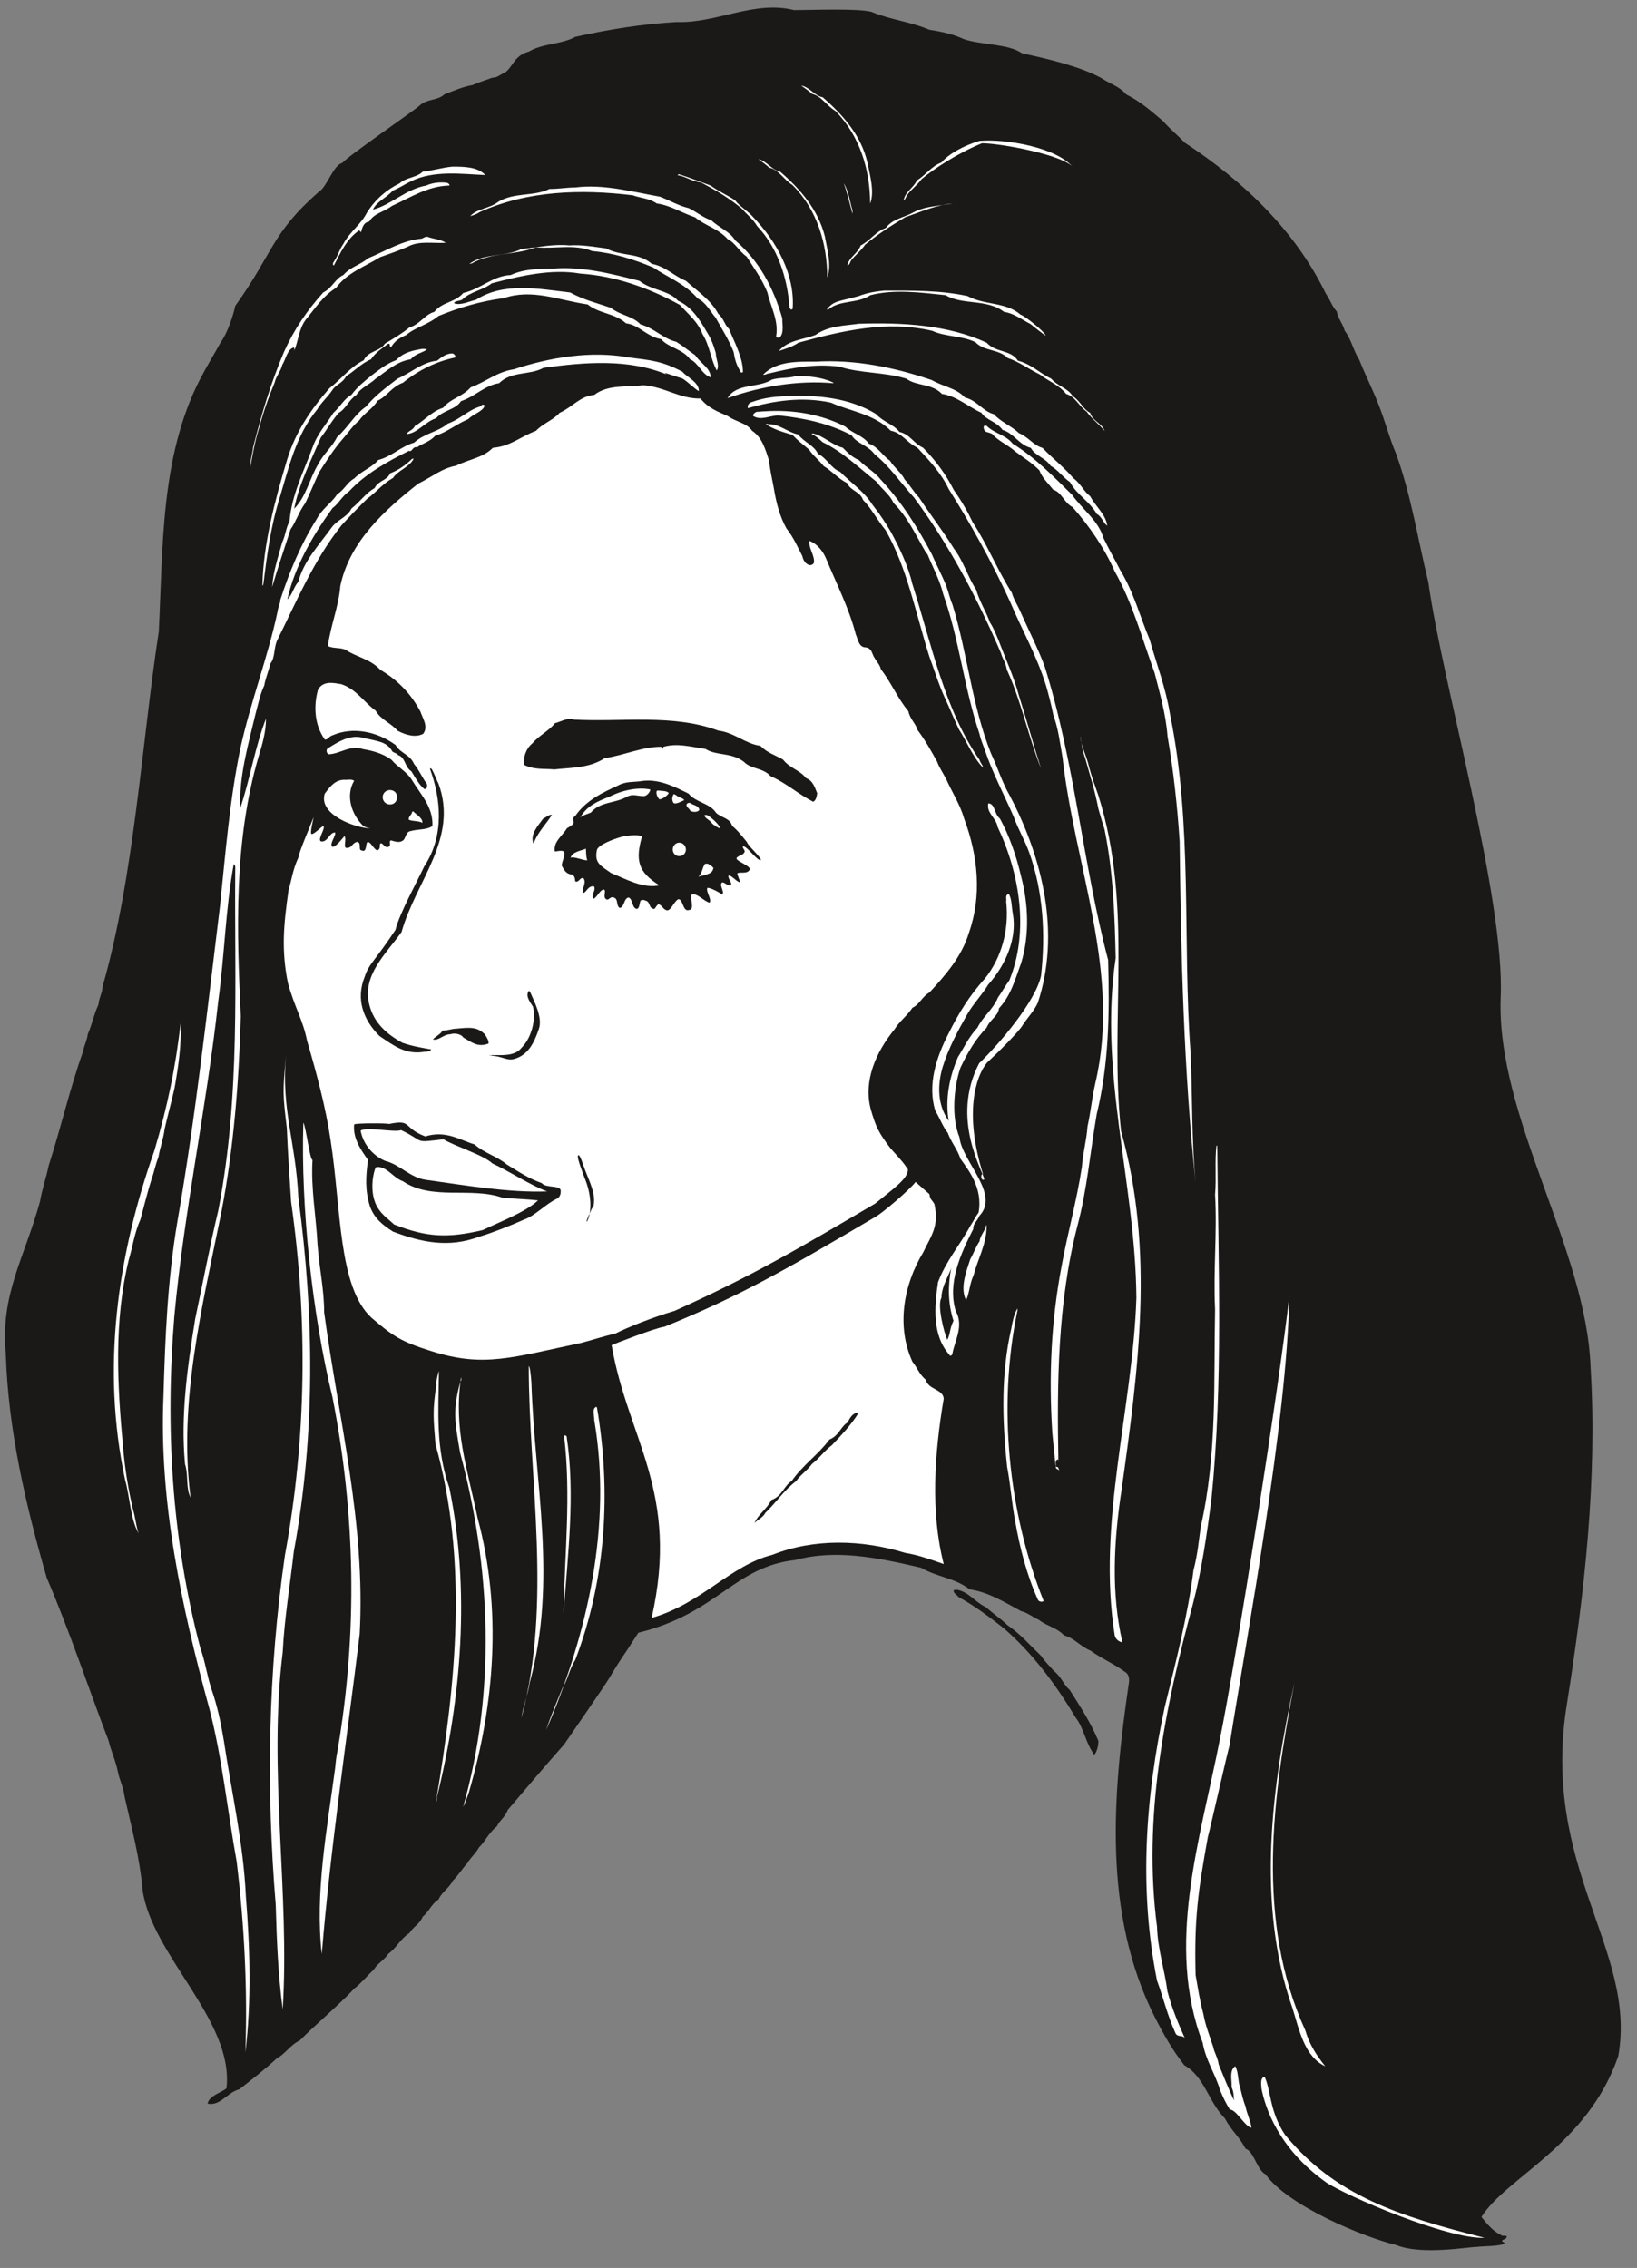 <svg xmlns="http://www.w3.org/2000/svg" xml:space="preserve" width="648" height="897.6" fill-rule="evenodd" stroke-linejoin="round" stroke-width="28.222" preserveAspectRatio="xMidYMid" version="1.2" viewBox="0 0 17145 23749"><rect x="0" y="0" width="17145" height="23749" fill="#808080" stroke="none"/><defs class="ClipPathGroup"><clipPath id="a" clipPathUnits="userSpaceOnUse"><path d="M0 0h17145v23749H0z"/></clipPath></defs><g class="SlideGroup"><g class="Slide" clip-path="url(#a)"><g class="Page"><g class="com.sun.star.drawing.ClosedBezierShape"><path fill="none" d="M52 80h16924v23484H52z" class="BoundingBox"/><path fill="#1B1918" d="M7087 231c419 15 811-230 1230-125 183 0 660-20 810 18 198 84 406 102 607 188 132 20 252 48 358 97 178 63 468 48 612 149 270 59 600 135 826 257 96 64 198 91 264 173 155 78 262 175 386 279 79 89 160 155 231 229 616 404 1154 919 1474 1577 49 71 66 135 115 188 15 81 68 135 84 203 71 92 91 211 152 303 63 160 140 309 198 459 74 183 117 361 188 526 160 442 229 902 338 1346 145 1047 805 3317 757 4351-43 1258 899 2625 942 3870 71 1168-63 2354-246 3512-285 1728 734 2576 536 3699-320 932-1174 1270-1433 1684 66 86 125 150 201 188 20 20 48 0 63 15 0 38-43 28-48 48 0 15 25 10 25 28-48 31-241 26-294 36-59-5-574 91-841-21-338-81-1133-409-1369-741-86-41-122-242-208-267-71-135-145-183-216-317-171-171-215-440-425-557-127-162-219-327-310-505-549-1090-440-2340-270-3503 6-48-5-91-43-112-117-86-246-139-358-221-107-43-173-134-279-160-74-81-188-101-262-162-61-26-124-79-188-92-178-96-338-198-538-228-155-120-348-130-508-226-440-102-887-198-1316-82-648 72-815 559-1646 762-213 333-145 209-310 483-13 28-452 666-467 686-216 244-399 462-592 688-25 74-89 112-112 170-86 66-122 158-188 221-38 69-86 102-122 165-61 66-96 130-152 183-41 82-117 120-150 198-74 44-101 130-165 178-33 82-102 107-140 173-92 58-135 155-222 218-48 72-111 97-150 163-73 69-134 145-203 198-188 198-386 358-574 546-101 48-150 140-241 188-135 125-257 216-391 323-130 33-198 178-333 150 20-87 140-112 198-160 81-709-782-1390-879-2078-28-338-119-666-188-976-12-101-53-172-71-264-25-122-73-218-96-320-219-574-407-1143-648-1707-221-762-404-1549-429-2339-60-632 193-1003 358-1603 23-134 66-251 91-376 130-402 221-806 361-1197 10-63 43-119 48-178 49-112 64-208 112-310 5-71 43-124 43-188 333-1158 412-2565 589-3718 44-889 18-1834 430-2639 96-183 124-219 216-386 68-92 132-275 155-386 401-559 376-757 878-1197 82-48 150-279 242-299 71-82 737-536 811-602 81-74 188-49 259-117 102-38 198-82 295-97 73-33 144-53 203-76 231-25 178-218 386-274 150-89 343-74 488-155 355-79 708-135 1061-155Z"/></g><g class="com.sun.star.drawing.ClosedBezierShape"><path fill="none" d="M147 199h16776v23304H147z" class="BoundingBox"/><path fill="#1B1918" d="M12958 22268c38 69 76 155 160 178 76 97 114 183 193 285 158 208 1476 1018 2248 696-43-49-175-150-188-203 38-11 61 20 86 27 0-381 1298-1021 1443-1760 163-843-665-1336-604-3530 175-1164 332-2330 251-3508-63-1240-998-2596-970-3847 79-1107-597-3462-757-4567-97-375-135-756-285-1125-119-338-226-675-370-1008-580-1161-752-1588-1894-2319-86-112-307-315-424-435-102-25-140-127-241-149-97-97-231-130-351-214-256-114-744-188-1044-226-56-38-119-38-177-71-107-30-221-58-343-89-125-71-275-56-414-119-150-43-295-64-455-81-76-15-371 17-574 17-394-60-727 127-1118 140-155-13-294 20-454 25-183 82-404 49-602 120-122 53-262 68-412 122-86 28-162 66-274 76-226 122-376 218-617 348-155 10-479 284-710 424-160 107-526 483-660 633-107 81-186 187-272 312-10 53-59 84-76 145-199 271-209 381-402 686-28 81-155 274-183 365-43 84-182 262-241 363-38 77-81 145-119 237-49 231-198 424-198 670-84 419-54 859-122 1293 10 43-18 130 10 145 28 33-20 58 0 102-10 71-15 220-15 317-158 1153-275 2504-592 3653-74 177-107 360-165 553-173 430-275 869-397 1304-562 1357-606 2136-264 3320 43 183 102 356 150 549 48 198 125 381 198 579 193 569 496 1100 651 1694 38 102 48 203 86 312 43 150 63 295 91 455 132 1504 1072 1722 938 2609 17 10 33-13 53-18 124-107 259-208 376-333 86-35 124-122 216-170 170-203 454-351 536-597 5-5 20 0 33 13 63 5 78-71 117-115 96-53 134-144 226-213 91-96 182-188 279-312 42-87 123-127 176-224 59-38 82-86 135-147 38-64 91-117 140-186 58-66 101-152 177-221 59-106 165-182 219-294 106-92 173-236 284-333 102-145 242-269 338-429 86-97 140-216 246-318 28-63 72-106 110-188 144-175 266-477 439-652 107-130 43 58 150-97 226-1158-150-1567-467-2827-135 30-541 112-681 160-208 43-401 91-742 38-277-33-537-140-648-193-323-188-478-264-585-676-81-269-76-472-150-863-33-307-12-409-96-709 0-49-158-704-188-826-91-226-130-463-198-694-168-498-28-1186 175-1635 23-69 81-155-107-102-10-38 54-130 130-160 0-13-13-38-28-61-25-10-129-150-112-188 0-36 97 66 107 23 5-43-43-135-48-173 10-25 96 48 129 38 26-5-66-117-43-145 43-5 97 44 107-48 28-193-135-376-64-589 0-119 0-264 10-386 0-23 16-33 33-56 69-145 117-305 127-445-86 115-160 232-236 356-96 69-96 241-175 310-18-69 25-155 43-241 79-290 224-564 407-826 101-145 167-300 274-447 38-58 91-112 145-175 43-71 134-120 188-198 91-54 132-150 251-188 151-150 354-206 527-338 91-13 145-97 213-130 0 0 13 11 13 21-28 86-135 96-183 152 69-18 135-66 213-86 66-66 173-92 242-183 101-53 167-145 284-178 71-102 206-102 290-193 38-20 91-58 124-30-33 20-81 40-101 78-107 54-183 130-290 188-28 18-53 38-43 66 10-12-140 127-107 127 53-63 320-208 381-299 36-39 97-54 160-82 74-96 178-38 280-96 309-102 569-69 835 10 5 104 348 129 419 178 77 86 214 66 305 162 198 89 290 282 361 483 15 25-10 74 0 122 10 23 25 0 38 5 0 48-56 101 0 168 10 30 48 0 79 10 33 28 17 81 53 117 114 48 114 187 221 254 107 236 290 434 353 685 8 49 66 33 86 82 38 213 150 396 252 594 76 81 96 198 206 279 58 107 134 188 193 310 10 18-5 28-11 33 0-15 16 5 31 15 10 44 5 92 53 140 38 66 82 120 115 201 25 40 73 74 73 137 49 61 76 145 130 226 58 53 96 135 145 211 48 107 111 213 111 338-58-18-43-120-91-153 157 463 135 988-112 1423-91 160-221 289-348 429-338 264-640 676-548 1128 66 237 182 364 350 542 79 38 117 117 180 188 82 165 206 332 140 515-10 59-48 97-69 160-38 102-106 178-154 285-120 284-206 627-13 912 76 91 129 193 249 226 25-38 30-109 30-178-73-64-188-119-208-252-86-226-43-477 33-703 84-140 165-295 282-445 38-76 206-284 231-381 66-241-289-763-140-1154 0-81 97-66 120-145 15-17 43-17 68 6 38 68 13 149 38 236 112 348 168 730 135 1106-10 127-38 256-63 396-39 198-110 386-153 589-25 81-40 163-74 254-231 836-444 1748-182 2611 68 173 289 120 419 242 155 28 256 149 416 188 99 58 183 96 270 177 81 26 160 69 236 130 165 25 299 160 472 150 69-236 69-511 122-767 211-950 249-1895 249-2865-56-1138-442-2272-317-3436 91-782 27-1582-145-2369-33-92-49-178-92-280-20-66-48-139-68-221-115-251-206-503-376-734-43-63-76-139-125-216-25-63-78-106-111-188-115-132-199-276-308-421-53-97-117-188-170-270 25-10 53 21 74 49 76 119 167 208 254 343 86 76 122 183 208 279 33 64 81 107 119 173 107 150 186 305 282 465 23 71 61 124 87 205 76 127 91 295 177 435 33 111 87 213 107 348 247 884 274 1818 178 2750 5 592 5 1161 150 1757 81 365 129 734 145 1115 28 972 15 1958-183 2936-43 180-54 381-97 574-38 338-96 658-155 1013-124 1077-188 2264 353 3257 49 58 110 218 163 271 10 0-18-73-10-88 25-8 68 15 106 35 26 66 64 114 92 188 107 173 68 231 189 391 0 0 208 275 208 269Z"/></g><g class="com.sun.star.drawing.ClosedBezierShape"><path fill="none" d="M12423 13566h1083v8714h-1083z" class="BoundingBox"/><path fill="#FFF" d="M12881 22091c66-5 163 188 226 188-10-74-48-145-63-224-28-71-38-129-54-188-28-81-17-167-53-231-66 48-33 145-38 219 25 55 20 91 25 139-58-122-106-246-160-376-10-73-48-127-58-185-39-119-82-226-103-346-38-139-56-266-81-406-15-589 25-874 129-1448 21-71 205-886 225-950 188-1187 603-3387 628-4717-91 843-557 3815-730 4659-204 1039-569 2139-178 3165 33 188 135 332 183 498 34 81 54 124 102 203Z"/></g><g class="com.sun.star.drawing.ClosedBezierShape"><path fill="none" d="M13209 21747h2341v1688h-2341z" class="BoundingBox"/><path fill="#FFF" d="M15548 23433c-907-229-1564-441-2089-1078-165-248-145-459-214-608-52 10-33 91-33 124 38 193 173 623 676 981 206 140 1273 598 1660 581Z"/></g><g class="com.sun.star.drawing.ClosedBezierShape"><path fill="none" d="M9764 8412h995v4340h-995z" class="BoundingBox"/><path fill="#FFF" d="M10237 12751c264-229-160-579-188-841-87-211-60-526 10-729 76-162 163-307 274-419 38-91 120-119 130-204 130-140 171-313 232-473 91-302 74-622 0-906-53-226-124-425-222-607-63-49-48-155-122-160-23 101 84 154 97 246 234 493 331 1100 123 1608-49 66-75 119-118 178-54 129-158 199-216 318-92 97-140 208-203 305-93 216-136 444-98 670-119-165-119-376-63-564 63-203 161-381 257-551 64-112 155-204 221-313 181-203 301-478 258-734-16-81-10-160-44-214-43 11-20 54-27 79 33 302-50 592-225 810-163 178-279 372-377 570-129 247-225 541-140 811 49 81 77 165 130 231 36 101 103 175 133 272 104 144 254 340 178 617Z"/></g><g class="com.sun.star.drawing.ClosedBezierShape"><path fill="none" d="M3173 11755h604v8707h-604z" class="BoundingBox"/><path fill="#FFF" d="M3273 12146c-28 0-66-333-96-391-27 883 91 1998 305 2876 242 1227 264 2466 54 3696-16 74-21 140-26 188-87 653-212 1309-140 1946 91-1105 262-2244 397-3349 63-1158-219-2240-372-3369 0-236-48-444-69-703-15-305-71-590-53-894Z"/></g><g class="com.sun.star.drawing.ClosedBezierShape"><path fill="none" d="M2827 11052h423v9989h-423z" class="BoundingBox"/><path fill="#FFF" d="M2994 11052c-33 396-33 396 10 761 11 257 28 521 45 773 177 1239 160 2479-65 3701-177 1230-197 2441-96 3661 10 368 25 734 73 1092 76-1217-154-2500 0-3739 18-358 76-696 116-1052 228-1238 213-2477 48-3707-28-594-179-906-131-1490Z"/></g><g class="com.sun.star.drawing.ClosedBezierShape"><path fill="none" d="M7946 1668h740v1238h-740z" class="BoundingBox"/><path fill="#FFF" d="M7950 1669c81 20 134 111 221 129 209 180 397 396 468 677 25 139 74 310 25 429 0-350-106-710-364-966-96-61-145-163-246-183-28-33-129-96-104-86Z"/></g><g class="com.sun.star.drawing.ClosedBezierShape"><path fill="none" d="M8393 896h742v1238h-742z" class="BoundingBox"/><path fill="#FFF" d="M8397 897c86 20 135 106 220 122 215 187 404 403 468 684 28 139 76 310 28 429 0-356-109-710-362-969-96-58-150-160-247-180-28-33-134-96-107-86Z"/></g><g class="com.sun.star.drawing.ClosedBezierShape"><path fill="none" d="M7094 1824h1212v1419H7094z" class="BoundingBox"/><path fill="#FFF" d="M7109 1824c106 33 213 76 333 119 87 63 178 101 257 155 53 68 130 108 188 174 252 261 440 609 415 961-18 20-23 0-33-8-20-320-130-639-339-857-48-81-112-124-160-183-140-115-274-194-430-275-97-10-158-64-246-76 5 0 15-10 15-10Z"/></g><g class="com.sun.star.drawing.ClosedBezierShape"><path fill="none" d="M8837 1919h93v321h-93z" class="BoundingBox"/><path fill="#FFF" d="M8847 1937c44 85 54 177 82 269v33c-28-98-54-217-92-319l10 17Z"/></g><g class="com.sun.star.drawing.ClosedBezierShape"><path fill="none" d="M3487 1745h1597v1036H3487z" class="BoundingBox"/><path fill="#FFF" d="M4737 1745c120 0 264 0 346 88-244-10-539-53-780 66-65 31-118 69-189 97-64 75-170 113-208 199 188-48 348-217 559-252 69-33 160-38 219-28 10 5 28 15 23 28-226 5-404 123-603 214-82 63-188 76-237 163-63 10-73 68-86 111-10-5-15-23-25-15-125 89-188 225-259 364-15-5-10-25-5-33 48-68 61-132 104-193 68-128 185-204 246-326 92-145 208-242 343-308 69-64 179-59 242-122 112-13 204-43 310-53Z"/></g><g class="com.sun.star.drawing.ClosedBezierShape"><path fill="none" d="M4925 1953h3274v1585H4925z" class="BoundingBox"/><path fill="#FFF" d="M6025 1963c295-37 592 44 887 97 101 38 198 96 300 119 86 41 154 102 237 127 86 82 193 115 251 211 252 213 404 504 493 816 0 69 18 145-20 193-16 16-44 11-44-5 28-167-58-307-91-457-58-145-145-261-218-377-82-58-120-145-199-183-99-111-231-137-341-228-145-49-256-125-401-145-82-56-173-56-252-86-543-66-1101-49-1601 175-35 23-63 33-101 43 71-79 205-79 294-150 168-101 371-53 535-134 96 0 185-16 271-16Z"/></g><g class="com.sun.star.drawing.ClosedBezierShape"><path fill="none" d="M8875 2131h1107v651H8875z" class="BoundingBox"/><path fill="#FFF" d="M9981 2131c-177 15-338 88-501 144-155 93-284 177-418 286-48 69-101 107-144 161-18 25-18 53-43 58 15-86 106-122 139-209 102-53 161-150 263-183 71-97 188-108 284-161 130-71 286-71 420-96Z"/></g><g class="com.sun.star.drawing.ClosedBezierShape"><path fill="none" d="M9464 1472h1783v629H9464z" class="BoundingBox"/><path fill="#FFF" d="M11246 1761c-86-136-768-261-961-261-246 100-504 266-634 377-48 67-106 103-149 164-18 25-18 48-38 58 15-91 101-129 139-209 97-61 155-152 257-188 77-92 237-179 400-227 266-22 811 64 986 286Z"/></g><g class="com.sun.star.drawing.ClosedBezierShape"><path fill="none" d="M2623 2479h2048v2410H2623z" class="BoundingBox"/><path fill="#FFF" d="M4476 2479c63 25 134 25 193 63-130 10-280-25-402 43-99 43-195 76-284 107-163 101-346 162-463 322-135 83-216 210-318 334-73 97-79 231-122 328 10-10 0-23 0-38-71 15-86 124-124 183-15 68-64 116-79 183-66 160-119 310-162 473-44 137-69 277-92 411-4-68 23-144 28-203 91-360 188-681 323-999 106-236 241-434 411-623 97-49 125-145 211-183 75-87 181-107 257-175 188-77 359-188 564-206 26-10 31-20 59-20Z"/></g><g class="com.sun.star.drawing.ClosedBezierShape"><path fill="none" d="M4915 2566h2867v1337H4915z" class="BoundingBox"/><path fill="#FFF" d="M5961 2570c135-9 262 15 386 31 161 86 349 43 479 162 144 26 231 127 358 178 124 112 259 198 338 344 61 53 66 117 114 160 58 145 145 300 145 449-5 13-28 8-28-10-43-63-59-134-69-198-53-134-124-241-188-358-63-76-101-158-188-202-134-155-317-223-467-325-203-86-417-152-639-172-188-76-391-21-589-39-226 87-462 49-671 168-17 5-27 5-27 5 160-114 375-71 546-155 177-18 340-55 500-38Z"/></g><g class="com.sun.star.drawing.ClosedBezierShape"><path fill="none" d="M2748 2808h4773v3326H2748z" class="BoundingBox"/><path fill="#FFF" d="M5802 2812c304-22 595 53 895 129 129 102 307 97 404 208 144 64 228 199 299 323 48 74 74 145 97 225 0 66 43 129 10 182-64-116-74-262-150-382-48-129-155-213-236-304-323-178-676-303-1043-328-304-53-632 25-927 102-101 76-226 86-312 172-36 16-74 10-84 36 64 28 160-20 231-36 290-188 663-114 986-76 139 76 284 112 425 160 102 81 231 86 310 173 152 43 236 150 376 183 76 48 134 97 198 140 56 87 162 135 162 232-91-28-129-153-215-188-79-110-224-120-305-212-150-26-231-150-366-165-117-107-286-102-402-198-305-44-579-168-879-66-249 33-473 101-683 187-112 92-247 120-338 199-79 33-127 71-160 129-23-10 0-38-28-38-74 54-133 92-182 164-104 43-177 127-259 175-38 76-106 86-144 145-54 81-112 124-160 205-221 267-295 600-392 922-96 306-134 608-172 908-5 15-10 15-10 15 10-439 129-885 261-1326 86-282 246-519 440-740 129-101 221-226 360-294 48-102 174-92 222-174 89-53 181-107 257-170 111-33 160-135 261-163 82-106 216-96 303-198 188-43 304-178 497-188 150-68 300-63 453-68Z"/></g><g class="com.sun.star.drawing.ClosedBezierShape"><path fill="none" d="M8659 3043h2293v472H8659z" class="BoundingBox"/><path fill="#FFF" d="M9260 3043c295 0 596-4 875 58 178 97 396 58 554 194 48 15 251 178 262 218 0 8-160-121-160-121-87-44-173-112-275-126-183-140-434-68-612-175-268-28-532-65-788 0-135 91-323 48-440 150h-17c76-97 129-82 332-140 102-38 178-48 269-58Z"/></g><g class="com.sun.star.drawing.ClosedBezierShape"><path fill="none" d="M8155 3387h3414v1127H8155z" class="BoundingBox"/><path fill="#FFF" d="M8996 3390c452-14 926 10 1337 198 97 108 252 71 328 189 145 38 226 130 348 188 71 82 173 97 226 183 81 53 107 136 183 176 30 92 127 110 150 188-54-68-130-122-188-203-82-58-117-156-214-184-76-96-188-134-274-203-119-58-221-135-338-173-96-97-246-68-338-166-149-71-307-53-453-119-477-111-942 0-1399 124-74 49-140 64-208 88 101-116 246-116 386-169 134-96 304-96 454-117Z"/></g><g class="com.sun.star.drawing.ClosedBezierShape"><path fill="none" d="M2849 3653h1922v2496H2849z" class="BoundingBox"/><path fill="#FFF" d="M4423 3653c20 0 38 0 48 7-48 36-119 41-168 102-155 25-256 127-368 203-66 63-158 96-202 170-83 56-111 147-185 188-76 86-124 178-188 259-104 241-231 494-279 745 127-127 160-315 251-465 59-115 145-178 198-285 115-102 188-241 301-317 104-125 216-204 333-295 144-64 259-173 414-188 53-43 101-76 160-76 28 7 38 38 28 43-204 43-386 135-546 264-120 43-163 140-265 188-58 92-139 127-194 208-68 54-111 125-172 193-97 112-176 237-247 349-53 115-96 221-145 323-68 91-96 193-154 274-69 214-135 407-193 605 10-160 63-315 106-470 38-81 38-153 76-216 21-279 150-526 242-778 48-140 144-242 218-361 71-63 114-150 188-188 66-89 146-150 217-208 91-69 160-122 251-155 82-86 178-102 275-119Z"/></g><g class="com.sun.star.drawing.ClosedBezierShape"><path fill="none" d="M7993 3783h3605v1725H7993z" class="BoundingBox"/><path fill="#FFF" d="M8541 3787c413-24 822 58 1218 193 124 71 251 81 348 183 124 28 188 146 302 174 74 83 183 122 262 198 102 43 151 127 247 155 114 117 231 208 323 317 76 54 111 141 177 189 59 112 166 193 178 310-43-33-56-96-109-124-74-132-213-204-279-332-79-55-127-129-204-172-58-87-160-102-208-188-125-33-179-155-296-188-60-87-172-102-220-178-145-69-262-176-415-199-106-112-266-79-373-160-236-71-477-54-699-125-262-35-503 13-740 71-22 0-43 21-60 11 144-144 360-135 548-135Z"/></g><g class="com.sun.star.drawing.ClosedBezierShape"><path fill="none" d="M7620 3937h1112v233H7620z" class="BoundingBox"/><path fill="#FFF" d="M8339 3937c123 0 268 12 380 66 7 0 12 10 12 10-376-33-763 33-1111 156 96-161 321-102 465-194 92-26 173-11 254-38Z"/></g><g class="com.sun.star.drawing.ClosedBezierShape"><path fill="none" d="M2972 4034h7261v10206H2972z" class="BoundingBox"/><path fill="#FFF" d="M6734 4034c216 12 387 144 602 139 84 102 176 135 285 183 89 64 198 71 256 155 107 71 140 198 178 312 10 102 31 188 49 285 25 155 63 300 132 424 76 97 119 198 167 290 10 48 34 83 75 96 28 0 48-13 48-38 0-76-58-140-48-216 76 28 140 104 173 183 111 269 241 521 312 796 25 59 31 122 89 135 48 0 71 25 86 68 23 64 77 107 87 160 111 145 177 308 289 442 15 79 76 127 97 198 81 107 139 214 203 328 23 64 61 117 96 185 67 148 145 265 188 414 145 387 188 806 49 1197-74 246-247 444-412 622-76 43-109 130-178 160-63 92-139 145-188 226-193 236-327 536-251 831 53 189 86 255 208 415 130 145 135 150 183 221 0 96-134 188-343 358-811 477-1278 752-2099 1123-231 68-498 175-617 236-160 40-241 68-366 101-719 150-1018 262-1570 84-308-96-399-155-623-348-350-322-317-1143-429-1862-53-354-145-691-246-1039-44-221-130-346-201-607-68-338-47-595 8-976 30-91 40-200 101-333 15-81 122-322 160-424 0 15-43 170-20 176 30 0 96-74 122-84 28 20-64 139-26 160 74 15 89-97 150-92 10 38-66 120-28 150 38 0 102-86 125-112 25 21-10 107 15 122 71 8 58-53 124-63 44 23 0 86 44 91 63 28 30-112 73-86 28 10 71 101 97 81 33-23 5-53 28-71 25 0 48 56 78 38 39-10 0-58 28-68 54 15 97 30 135-6 25-38 25-81 69-91 81-23 167-10 231-53 10-198-125-333-209-473-60-101-152-139-220-221-92-68-204-96-295-111-140-49-247 53-366 53-25-20-20-48-10-59 119-76 241-149 371-114 155 38 251 38 310 145 17 13 91 38 43 33 96 15 81 129 155 173 43 68 81 144 139 188 34-13 28-38 23-56-53-74-81-145-134-209-43-101-145-111-193-198-198-144-450-193-661-101-38 10-53 53-81 43-112-158-117-361-69-526 59-91 160-66 242-53 160 53 241 193 360 277 54 96 160 129 229 210 91 49 193 74 269 33 59-76-10-172-28-231-101-193-246-337-421-439-104-114-254-135-366-211-59-25-125-10-183-38 28-214 114-418 130-628 96-465 467-798 815-1072 145-71 251-163 396-188 141-71 281-81 387-188 183-15 290-117 452-178 74-79 181-112 247-188 139-63 213-175 363-188 145-111 338-79 510-101Z"/></g><g class="com.sun.star.drawing.ClosedBezierShape"><path fill="none" d="M7831 4145h3782v11255H7831z" class="BoundingBox"/><path fill="#FFF" d="M8252 4147c315-12 648 20 922 188 76 84 183 107 246 188 112 25 150 122 247 165 135 135 242 284 323 444 82 115 145 227 198 338 155 237 259 501 409 737 21 74 64 135 92 203 84 188 180 376 251 564 315 1003 402 2075 666 3079 15 554 10 1080-120 1616-68 396-101 792-203 1173-208 806-213 1659-198 2464 0 0 0-33-10-23-28 10-13 49-18 77 33 0 23 10 38 38-10-13-38-13-38-38-15-130-25-242-36-361-38-589-12-1163 97-1738 64-353 160-690 213-1041 11-150 49-279 59-424 33-150 48-305 81-450 274-1158-216-2269-343-3417-28-157-43-295-96-442-23-112-49-213-77-310-101-322-256-589-375-874-194-424-407-805-643-1181-81-170-203-299-329-434-112-53-160-155-279-178-175-175-424-203-628-294-299-64-589-21-868 58-9-31 15-58 43-64 130-48 251-58 376-63Z"/></g><g class="com.sun.star.drawing.ClosedBezierShape"><path fill="none" d="M2466 4211h520v3147h-520z" class="BoundingBox"/><path fill="#1B1918" d="M2985 4221c-10 66-43 129-66 188-69 129-107 264-122 396 0-5-10-15-23-5-363 829-247 1703-301 2557 44-627-72-1263 54-1896 96-376 199-763 356-1106 36-48 74-96 92-144 0 0 0 5 10 10Z"/></g><g class="com.sun.star.drawing.ClosedBezierShape"><path fill="none" d="M1706 4237h3372v17256H1706z" class="BoundingBox"/><path fill="#FFF" d="M5076 4249c-21 63-122 86-170 139-130 54-226 140-348 175-61 67-140 82-188 120-54-10-49 53-87 38-226 112-457 241-627 424-76 53-107 127-173 175-209 290-397 613-473 955 48-38 66-129 114-182 58-219 208-374 344-562 63-91 170-114 213-206 87-68 158-170 242-213 38-81 134-81 162-155 97-38 160-86 231-152 5-5 16 0 16 0-49 91-163 119-216 200-107 59-176 150-272 219-97 96-183 183-269 279-291 366-474 805-672 1202-38 86-20 177-69 241-22 81-55 163-66 231-48 102-63 198-91 295-79 333-175 660-160 988 102-302 155-645 269-935 0 135-38 269-76 391-262 892-231 1827-188 2726-20 693-74 1379-203 2049-203 1000-452 1998-323 2991-53-109-20-231-58-350-48-508 25-1019 107-1524 81-381 154-768 241-1132 236-1219 167-2392 178-3594 0-23-11-28-16-33-86 467-96 955-162 1433-122 1115-358 2199-460 3300-96 1163-28 2334 272 3475 53 145 71 297 119 437 59 170 97 348 127 531 82 546 206 1082 231 1630 44 551 59 1100-5 1636 23-660-10-1326-91-1996-97-536-150-1077-285-1598-294-1074-529-2179-482-3274 18-622 43-1222 145-1825 193-1110 312-2210 447-3309 58-557 101-1105 213-1651 107-488 290-961 391-1438 5-48 28-76 28-119 97-300 219-590 381-846 58-110 151-163 214-259 77-49 107-127 178-165 87-87 188-115 252-194 144-38 241-144 376-182 106-97 251-112 353-199 124-43 210-139 332-177 23-10 28-27 39-21 10 0 15 11 15 11Z"/></g><g class="com.sun.star.drawing.ClosedBezierShape"><path fill="none" d="M7887 4303h3017v3746H7887z" class="BoundingBox"/><path fill="#FFF" d="M8011 4307c290-19 584 28 842 160 81 76 183 91 246 178 104 38 140 124 221 178 48 78 117 122 155 198 58 63 97 134 150 188 124 188 249 348 366 536 101 134 144 294 232 429 38 130 106 232 145 344 43 66 63 124 91 188 74 198 160 381 213 579 82 259 150 510 231 762-134-338-208-709-358-1034-12-76-48-119-61-173-251-584-547-1139-912-1631-145-160-252-323-412-452-71-97-188-112-241-199-242-127-502-180-763-208-92 0-188 59-269 5 0-20 15-33 38-43 38 0 58-5 86-5Z"/></g><g class="com.sun.star.drawing.ClosedBezierShape"><path fill="none" d="M8021 4438h2275v3601H8021z" class="BoundingBox"/><path fill="#FFF" d="M8046 4442c119-4 206 87 312 107 69 86 165 112 209 203 96 48 134 150 231 188 119 120 251 206 338 343 77 98 140 194 194 286 96 177 182 360 226 548 203 638 337 1314 703 1840 10 38 36 53 36 81-107-111-170-274-252-401-53-109-96-221-144-322-69-150-112-296-166-441-144-457-231-924-457-1321-91-111-151-232-237-318-30-89-135-97-165-175-97-49-163-130-246-178-49-64-115-112-153-173-63-53-122-97-175-155-102-30-198-58-279-112 5-4 15-4 25 0Z"/></g><g class="com.sun.star.drawing.ClosedBezierShape"><path fill="none" d="M10302 4455h2222v7941h-2222z" class="BoundingBox"/><path fill="#FFF" d="M10332 4458c81 81 203 96 274 188 242 149 430 348 623 536 111 157 275 269 328 452 59 122 122 231 176 337 144 237 205 483 307 724 74 262 170 511 213 778 242 1177 130 2373 216 3546 21 463 10 922 54 1375-125-1181-155-2388-168-3584-25-376-64-735-127-1101-18-236-81-445-135-661-134-368-231-734-419-1066-106-242-261-468-440-671-92-48-112-155-203-183-54-68-115-122-145-203-81-81-163-130-254-198-79-71-175-107-241-183-36-20-79-15-84-48-12-21 0-48 15-38h10Z"/></g><g class="com.sun.star.drawing.ClosedBezierShape"><path fill="none" d="M8499 4539h2480v7817H8499z" class="BoundingBox"/><path fill="#FFF" d="M8514 4539c114 25 198 121 312 149 53 54 102 102 170 130 77 79 169 127 227 203 226 241 392 511 536 782 49 115 107 221 150 328 28 76 38 135 66 198 160 522 203 1053 403 1558 71 150 119 310 198 445 350 665 531 1448 294 2167-35 82-117 168-160 237-38 66-261 289-372 391-121 145-241 533-43 1166-30 0-20 78 13 58 0-71-361-627-53-1217 204-195 590-645 648-915 49-434 23-884-124-1293-48-132-117-246-160-368-102-236-226-468-306-709-18-53-43-107-53-160-168-500-211-988-381-1466-38-155-109-280-163-414-5-11-20-26-20-26-107-183-188-366-338-516-43-96-119-139-173-218-189-152-359-317-570-419-43-43-83-71-116-86 5 0 5-5 15-5Z"/></g><g class="com.sun.star.drawing.ClosedBezierShape"><path fill="none" d="M2817 6255h14v105h-14z" class="BoundingBox"/><path fill="#1B1918" d="M2827 6276c8 29-6 49-6 83 0-34-9-64 0-103l6 20Z"/></g><g class="com.sun.star.drawing.ClosedBezierShape"><path fill="none" d="M3353 6902h1031v740H3353z" class="BoundingBox"/><path fill="#1B1918" d="M3461 6908c69 0 135 5 204 18 54 10 82 38 125 48 79 73 180 79 251 170 79 43 108 124 179 169 36 73 84 127 112 198 33 25 58 63 48 96-15 43-76 38-96 21-125-74-217-160-314-247-63-96-160-128-218-219-92-130-232-145-372-109-10 7-10 12-20 12-17-38 0-109 25-139 33-18 53-32 76-18Z"/></g><g class="com.sun.star.drawing.ClosedBezierShape"><path fill="none" d="M2313 6965h817v14559h-817z" class="BoundingBox"/><path fill="#1B1918" d="M3125 6980c-82 434-275 858-328 1303-334 1244-120 2495 25 3740 39 589-35 1171-122 1745-49 276-92 551-140 815-299 1255-173 2504 0 3765 81 602 199 1176 227 1771 20 452 20 896-61 1331-11 33-11 58-26 73 112-1158-82-2331-237-3497-215-1233-202-2468 69-3679 280-1225 318-2454 91-3671-38-310-78-618-63-912 48-714 160-1405 339-2093 58-145 86-295 134-435 10-101 43-188 92-271 5 10 5 10 0 15Z"/></g><g class="com.sun.star.drawing.ClosedBezierShape"><path fill="none" d="M2445 7424h22v104h-22z" class="BoundingBox"/><path fill="#1B1918" d="M2465 7424c-11 34 0 78-17 103-13-25 17-93 17-103Z"/></g><g class="com.sun.star.drawing.ClosedBezierShape"><path fill="none" d="M5487 7528h3073v869H5487z" class="BoundingBox"/><path fill="#1B1918" d="M6010 7535c498 28 1037-62 1512 115 168 20 285 139 442 160 74 76 165 101 237 144 73 93 175 108 241 194 74 28 91 97 117 158-5 41-16 79-43 89-155-79-285-198-445-267-81-91-203-71-279-150-130-102-290-62-402-135-157-23-294-64-440-23-13 18-13 28-18 28 5 0 0-28-10-28-198 0-391 91-589 119-163 108-361 98-526 118-114-10-216 5-318-48-9-85 21-171 87-225 73-86 178-134 236-211 74-20 135-62 198-38Z"/></g><g class="com.sun.star.drawing.ClosedBezierShape"><path fill="none" d="M5585 7584h2680v561H5585z" class="BoundingBox"/><path fill="#1B1918" d="M6882 7584c217 27 436 76 657 114 81 69 170 87 251 123 82 76 178 91 257 144 56 93 172 83 216 179-87-38-150-96-247-134-124-123-294-113-424-199-216-59-429-49-622-79-156 53-324 30-469 106-193 87-406 74-594 135-10-23-18-56-43-56-92 33-168 43-246 0-11 13-23 13-33 13 5-140 172-168 241-270-5 0-5 10 0 23 106 25 183-49 264-72 25 23 53 33 79 16 231-43 477-36 713-43Z"/></g><g class="com.sun.star.drawing.ClosedBezierShape"><path fill="none" d="M11316 7709h633v9491h-633z" class="BoundingBox"/><path fill="#FFF" d="M11316 7724c10 96 68 200 91 312 30 107 63 198 97 295 370 1176 112 2339 237 3513 354 1253 181 2503 5 3762-82 536-109 1085 10 1593-38-10-71-31-81-74-188-1176 189-2372 227-3535-10-1203-398-2356-217-3557-10-453-26-902-117-1349-23-74-43-137-64-214-34-182-87-347-135-520-33-92-43-165-53-241v15Z"/></g><g class="com.sun.star.drawing.ClosedBezierShape"><path fill="none" d="M3779 8047h871v2975h-871z" class="BoundingBox"/><path fill="#1B1918" d="M4524 8057c26 48 44 101 69 150 211 574-241 1026-387 1552-165 232-417 455-338 762 48 194 188 310 343 397 105 38 207 53 303 71 0 20-48 25-71 25-198 33-323-68-468-165-170-168-251-386-155-622 43-135 106-163 322-490 38-165 238-527 301-664 211-318 178-704 59-1026 12 0 17 0 22 10Z"/></g><g class="com.sun.star.drawing.ClosedBezierShape"><path fill="none" d="M3393 8164h488v512h-488z" class="BoundingBox"/><path fill="#FFF" d="M3602 8165c31 5 79-11 107 11-92 155-28 354 97 474 26 15 49 20 74 25-161-5-547-145-479-364 61-82 109-141 201-146Z"/></g><g class="com.sun.star.drawing.ClosedBezierShape"><path fill="none" d="M3763 8179h476v462h-476z" class="BoundingBox"/><path fill="#1B1918" d="M3853 8181c118 16 179 54 297 150 48 38 107 103 81 169-48 112-163 160-270 132-82-10-123-74-156-122-33-115-75-232 5-318 20-11 28-15 43-11Z"/></g><g class="com.sun.star.drawing.ClosedBezierShape"><path fill="none" d="M5809 8174h2161v1360H5809z" class="BoundingBox"/><path fill="#1B1918" d="M6705 8181c189-32 351 53 506 129 81 97 221 97 290 203 63 54 145 54 167 135 64 53 107 112 155 170 10 39 155 164 145 189-38 10-150-156-188-145-5 28 38 44 10 72-15 25-91 35-73 63 25 33 137 69 137 107-31 58-107 18-132 43 0 15 30 81 30 91-30 5-96-81-122-68-10 30 49 84 21 101-31 11-69-43-92-28-25 39 33 92 5 125-30-23-117-71-155-71-20 38 49 119 23 155-56-10-134-107-188-84-18 35 31 160-23 160-73 28-63-112-116-112-44 20-72 112-115 117-48-5-58-63-96-63-27 20-27 43-44 48-59-5-36-76-89-87-28-15-56-5-56 11-10 38-10 71-36 76-53-10-38-102-86-120-54 13-38 97-92 110-43-28-10-92-63-110-43-15-53 44-86 13-28-28 15-96-23-96-41 10-74 96-107 96-25-43 33-86 10-129-63-11-79 63-112 68-20-48 38-107 0-155-38-10-48 54-86 33 0-38-15-71-43-71-59-10-74-53-97-91 0-54 43-107 23-150-33-15-71 0-96 0-17-103 78-161 127-243 33-20 71-38 71-63-10-28-10-53 15-64 114-167 290-248 452-322 79-43 160-33 229-43Z"/></g><g class="com.sun.star.drawing.ClosedBezierShape"><path fill="none" d="M6078 8258h734v302h-734z" class="BoundingBox"/><path fill="#FFF" d="M6811 8267s-8 6 0 6c-8 25-28 53-61 63-63 5-123-30-189 10-122 67-277 48-374 164-38 15-76 25-109 48 71-119 172-164 308-217 134-68 301-101 425-74Z"/></g><g class="com.sun.star.drawing.ClosedBezierShape"><path fill="none" d="M6875 8278h130v93h-130z" class="BoundingBox"/><path fill="#FFF" d="M6893 8278c29 5 93 0 111 27-18 32-72 65-98 65-23-23-37-65-28-87 5-5 15-5 15-5Z"/></g><g class="com.sun.star.drawing.ClosedBezierShape"><path fill="none" d="M7041 8316h125v98h-125z" class="BoundingBox"/><path fill="#FFF" d="M7082 8326c13 21 87 34 82 54-28 11-82 44-109 29-26-39-10-73 0-93 16 0 16 10 27 10Z"/></g><g class="com.sun.star.drawing.ClosedBezierShape"><path fill="none" d="M7189 8407h136v96h-136z" class="BoundingBox"/><path fill="#FFF" d="M7226 8407c28 25 93 25 98 74-16 28-70 23-93 10-15-30-47-41-40-69 10-15 20-15 35-15Z"/></g><g class="com.sun.star.drawing.ClosedBezierShape"><path fill="none" d="M5578 8532h204v300h-204z" class="BoundingBox"/><path fill="#1B1918" d="M5780 8534c-59 93-141 174-185 282-5 10-10 15-10 15-32-103 49-181 103-258 33-16 67-48 92-39Z"/></g><g class="com.sun.star.drawing.ClosedBezierShape"><path fill="none" d="M7376 8534h165v140h-165z" class="BoundingBox"/><path fill="#FFF" d="M7414 8539c29 18 121 93 126 132-5 10-82-44-82-49-26-38-70-49-82-83 12-9 27-5 38 0Z"/></g><g class="com.sun.star.drawing.ClosedBezierShape"><path fill="none" d="M6244 8745h664v535h-664z" class="BoundingBox"/><path fill="#FFF" d="M6487 8770c53-20 204-37 237-10-71 246-43 372 183 511-173 36-352-66-507-129-106-76-176-102-149-237 5-59 198-125 236-135Z"/></g><g class="com.sun.star.drawing.ClosedBezierShape"><path fill="none" d="M2464 8780h17v148h-17z" class="BoundingBox"/><path fill="#FFF" d="M2480 8793c0 44-5 93-16 134 11-49 0-102 16-146v12Z"/></g><g class="com.sun.star.drawing.ClosedBezierShape"><path fill="none" d="M6779 8779h491v428h-491z" class="BoundingBox"/><path fill="#1B1918" d="M6858 8781c150-9 252 97 375 140 48 28 38 82 23 115 0 69-76 165-151 165-97 18-198-20-260-78-96-105-68-217-36-324 16-18 31-18 49-18Z"/></g><g class="com.sun.star.drawing.ClosedBezierShape"><path fill="none" d="M5977 8885h175v125h-175z" class="BoundingBox"/><path fill="#FFF" d="M6151 9008c-43 5-141-44-174-25 10-62 120-79 156-94 8-27 0 80 18 119Z"/></g><g class="com.sun.star.drawing.ClosedBezierShape"><path fill="none" d="M4281 8496h145v123h-145z" class="BoundingBox"/><path fill="#FFF" d="M4315 8509c-7 25-42 49-33 75 33 17 118 12 141 33 10-49-72-93-92-118-11-7-16 5-16 10Z"/></g><g class="com.sun.star.drawing.ClosedBezierShape"><path fill="none" d="M7313 9045h161v137h-161z" class="BoundingBox"/><path fill="#FFF" d="M7415 9045c5 5 72 39 54 54-10 59-102 64-156 82 44-33 38-92 72-136h30Z"/></g><g class="com.sun.star.drawing.ClosedBezierShape"><path fill="none" d="M5129 10376h527v720h-527z" class="BoundingBox"/><path fill="#1B1918" d="M5554 10391c43 101 135 270 87 392-49 141-112 270-263 308-76 15-109-28-237-38-17-15-17 10 10-5 102 0 242 15 311-76 105-103 153-296 120-431-33-54-82-112-43-165 10 0 5 10 15 15Z"/></g><g class="com.sun.star.drawing.ClosedBezierShape"><path fill="none" d="M1192 10714h702v5344h-702z" class="BoundingBox"/><path fill="#FFF" d="M1891 10724c10 221-23 444-63 670-33 150-71 280-104 429-12 102-50 199-65 296-33 81-43 150-68 216-49 155-82 295-120 434-63 140-81 285-123 425-156 642-119 1308-61 1941 18 226 54 450 103 661 28 91 33 177 61 261-88-160-88-373-141-561-250-1172-81-2346 306-3445 136-454 227-893 275-1337v10Z"/></g><g class="com.sun.star.drawing.ClosedBezierShape"><path fill="none" d="M4534 10762h585v182h-585z" class="BoundingBox"/><path fill="#1B1918" d="M4776 10772c150-15 222-20 301 58 27 39 48 82 38 98-112 43-177-16-263-64-23-39-97-49-135-34-72 0-125 72-183 54 33-36 81-54 101-92 49 0 103-20 141-20Z"/></g><g class="com.sun.star.drawing.ClosedBezierShape"><path fill="none" d="M10201 11350h212v973h-212z" class="BoundingBox"/><path fill="#1B1918" d="M10258 11366c65 312 172 631 151 956-71-102-86-236-130-353-59-146-106-311-59-458 21-64 10-112 38-160v15Z"/></g><g class="com.sun.star.drawing.ClosedBezierShape"><path fill="none" d="M6051 12095h173v698h-173z" class="BoundingBox"/><path fill="#1B1918" d="M6150 12790c53-111 43-290-29-460-10-33-78-197-68-227 15-43 63 122 73 144 49 131 121 263 88 389-26 25-33 73-49 91 5-5-34 74-15 63Z"/></g><g class="com.sun.star.drawing.ClosedBezierShape"><path fill="none" d="M12005 11996h765v9352h-765z" class="BoundingBox"/><path fill="#FFF" d="M12749 12006c10 1234 63 2457-61 3691-48 371-102 745-193 1095-301 1115-526 2244-377 3384 7 237 81 457 109 676 48 183 117 345 184 495-23-43-72-10-98-53-86-188-129-376-195-554-192-965-121-1926 81-2866 119-483 242-960 301-1432 43-161 56-315 76-455 173-762 135-1524 150-2277-20-406 23-803 0-1201 15-176-5-353 15-513 8 0 8 5 8 10Z"/></g><g class="com.sun.star.drawing.ClosedBezierShape"><path fill="none" d="M6406 12377h3479v4566H6406z" class="BoundingBox"/><path fill="#FFF" d="M9734 12504c10 66 25 53 53 106 48 231-28 318-119 506-208 343-280 777-112 1143 48 58 76 139 140 188 25 106 178 96 188 198-97 575-140 1187 0 1733-135-48-275-97-404-117-455-140-955-152-1390 20-445 112-740 511-1265 661 299-1321-252-1877-419-2856 17-10 477-188 553-193 805-328 1284-605 2188-1138 87-41 394-310 442-378l145 127Z"/></g><g class="com.sun.star.drawing.ClosedBezierShape"><path fill="none" d="M9797 12692h464v1507h-464z" class="BoundingBox"/><path fill="#FFF" d="M10260 12707c0 66-72 96-66 162-135 263-273 570-184 860 87 156-10 306-36 450 0 11-28 28-28 11-187-209-159-509-122-763 84-224 235-398 339-591 36-53 58-106 92-144 0 5 0 5 5 15Z"/></g><g class="com.sun.star.drawing.ClosedBezierShape"><path fill="none" d="M10091 12827h244v789h-244z" class="BoundingBox"/><path fill="#FFF" d="M10333 12842c0 183-92 343-136 511-43 92-43 188-79 262-65-127 0-295 44-430 40-69 59-132 97-186 10-71 64-114 69-172 5 5 5 10 5 15Z"/></g><g class="com.sun.star.drawing.ClosedBezierShape"><path fill="none" d="M9845 13272h143v759h-143z" class="BoundingBox"/><path fill="#1B1918" d="M9986 13831c-44 93-28 123-64 199-34-68-109-366-62-440 0-124 93-260 103-318-36 194-36 371 23 559Z"/></g><g class="com.sun.star.drawing.ClosedBezierShape"><path fill="none" d="M10508 13701h424v3073h-424z" class="BoundingBox"/><path fill="#FFF" d="M10656 13723c-208 997-97 2115 275 3043-28 15-55 0-61-16-117-259-189-543-237-816-36-188-49-386-85-574-52-488-65-979 44-1449 15-81 26-144 64-210v22Z"/></g><g class="com.sun.star.drawing.ClosedBezierShape"><path fill="none" d="M4768 14423h393v4500h-393z" class="BoundingBox"/><path fill="#FFF" d="M4828 14424c-78 543 62 935 174 1471 258 956 178 1954-92 2876-20 53-38 112-59 150 345-1217 291-2506-33-3712-53-318-81-435 5-747 15 0 5-47 5-38Z"/></g><g class="com.sun.star.drawing.ClosedBezierShape"><path fill="none" d="M4542 14360h289v4510h-289z" class="BoundingBox"/><path fill="#FFF" d="M4597 14361c-5 419-36 800 110 1222 218 1065 127 2195-131 3237 0 20 0 38-10 48 210-1245 339-2516-5-3745-22-274-32-356 10-622 0-10-5-15-5-15s26-134 31-125Z"/></g><g class="com.sun.star.drawing.ClosedBezierShape"><path fill="none" d="M5460 14307h232v3684h-232z" class="BoundingBox"/><path fill="#FFF" d="M5566 14485c35 1062 273 2071-18 3134-20 129-70 256-87 370 325-1197 77-2503 77-3682 15-9 28 165 28 178Z"/></g><g class="com.sun.star.drawing.ClosedBezierShape"><path fill="none" d="M5720 14732h613v3385h-613z" class="BoundingBox"/><path fill="#FFF" d="M6252 14737c150 878 97 1801-227 2645-63 96-78 208-134 294-65 163-123 295-171 440 435-1004 692-2145 504-3245 0-61-25-114 18-139l10 5Z"/></g><g class="com.sun.star.drawing.ClosedBezierShape"><path fill="none" d="M7902 14794h1082v1156H7902z" class="BoundingBox"/><path fill="#1B1918" d="M8983 14810c-76 119-178 226-269 322-85 64-133 140-210 198-53 73-124 116-165 179-129 97-211 226-323 333-28 53-81 69-114 107 38-92 129-145 177-242 113-38 131-149 212-198 117-168 282-280 396-435 98-38 118-135 189-178 26-48 54-101 107-101v15Z"/></g><g class="com.sun.star.drawing.ClosedBezierShape"><path fill="none" d="M5903 15027h76v1864h-76z" class="BoundingBox"/><path fill="#FFF" d="M5934 15037c93 613 13 1235-31 1853 10-618 80-1230 5-1853 5 0 10-10 10-10 6 10 11 10 16 10Z"/></g><g class="com.sun.star.drawing.ClosedBezierShape"><path fill="none" d="M11085 15494h71v243h-71z" class="BoundingBox"/><path fill="#1B1918" d="M11090 15509c29 63 39 151 65 227-31-71-36-154-70-227v-15s5 0 5 15Z"/></g><g class="com.sun.star.drawing.ClosedBezierShape"><path fill="none" d="M1995 15718h41v142h-41z" class="BoundingBox"/><path fill="#1B1918" d="M2006 15723c13 44 18 87 29 136-24-44-24-80-39-124 5-12 5-17 10-17v5Z"/></g><g class="com.sun.star.drawing.ClosedBezierShape"><path fill="none" d="M1448 16093h62v195h-62z" class="BoundingBox"/><path fill="#1B1918" d="M1465 16098c29 58 34 130 44 189-23-49-28-108-59-167-4-22 0-27 5-27l10 5Z"/></g><g class="com.sun.star.drawing.ClosedBezierShape"><path fill="none" d="M9988 16647h1518v1729H9988z" class="BoundingBox"/><path fill="#1B1918" d="M10022 16647c122 20 193 132 300 180 81 71 160 124 226 188 140 96 242 216 354 322 48 71 91 107 135 160 81 62 101 146 165 197 114 180 221 343 302 536 0 58-18 117-43 145-92-125-110-280-193-386-211-351-452-677-758-941-160-125-300-231-468-323-20-25-62-43-53-73 10-5 20-5 33-5Z"/></g><g class="com.sun.star.drawing.ClosedBezierShape"><path fill="none" d="M13556 17472h30v181h-30z" class="BoundingBox"/><path fill="#1B1918" d="M13585 17472c-5 53-11 118-29 179 18-43 29-188 29-179Z"/></g><g class="com.sun.star.drawing.ClosedBezierShape"><path fill="none" d="M13434 18366h29v145h-29z" class="BoundingBox"/><path fill="#1B1918" d="m13461 18369-27 141c-4-38 27-163 27-141Z"/></g><g class="com.sun.star.drawing.ClosedBezierShape"><path fill="none" d="M13310 17623h572v4015h-572z" class="BoundingBox"/><path fill="#FFF" d="M13557 17623c-230 1196-408 2495 114 3638 43 150 123 269 209 376-219-102-272-381-343-607-388-1105-210-2366 20-3407Z"/></g><g class="com.sun.star.drawing.ClosedBezierShape"><path fill="none" d="M3901 8225h286v286h-286z" class="BoundingBox"/><path fill="#1B1918" d="M4046 8225c82 0 140 63 140 145s-58 140-140 140-145-58-145-140 63-145 145-145Z"/></g><g class="com.sun.star.drawing.ClosedBezierShape"><path fill="none" d="M4008 8273h152v152h-152z" class="BoundingBox"/><path fill="#FFF" d="M4085 8273c44 0 74 33 74 74 0 44-30 77-74 77s-77-33-77-77c0-41 33-74 77-74Z"/></g><g class="com.sun.star.drawing.ClosedBezierShape"><path fill="none" d="M6927 8781h286v286h-286z" class="BoundingBox"/><path fill="#1B1918" d="M7072 8781c82 0 140 66 140 145 0 82-58 140-140 140s-145-58-145-140c0-79 63-145 145-145Z"/></g><g class="com.sun.star.drawing.ClosedBezierShape"><path fill="none" d="M7046 8824h140v142h-140z" class="BoundingBox"/><path fill="#FFF" d="M7114 8824c39 0 70 33 70 72s-31 69-70 69c-38 0-68-30-68-69s30-72 68-72Z"/></g><g class="com.sun.star.drawing.ClosedBezierShape"><path fill="none" d="M4260 3714h3061v833H4260z" class="BoundingBox"/><path fill="#FFF" d="M7319 4094c5-91-135-152-171-201-210-112-337-122-563-150-397-73-827 0-1203 124-178 26-300 136-452 189-91 102-213 117-289 214-122 38-194 135-295 189-20 48-74 53-86 86 109-5 193-130 307-165 79-88 203-88 261-179 145-48 254-168 399-188 132-130 320-81 465-161 435-61 893-96 1289 69-59-38 43 6 155 39 28 0 162 134 183 134Z"/></g><g class="com.sun.star.drawing.ClosedBezierShape"><path fill="none" d="M3707 11755h2167v1262H3707z" class="BoundingBox"/><path fill="#1B1918" d="M4073 11770c249-52 139 38 381 130 216-66 356 35 516 84 102 91 236 124 338 210 130 79 226 145 366 195 43 53 183 20 198 73 5 48-15 81-43 92-112 53-226 177-338 216-140 63-348 144-472 180-316 119-601 61-903-53-122-79-193-140-241-262-54-178-44-314-21-489-81-114-159-231-145-371 5-15 353-15 364-5Z"/></g><g class="com.sun.star.drawing.ClosedBezierShape"><path fill="none" d="M3777 11824h1955v655H3777z" class="BoundingBox"/><path fill="#FFF" d="M4201 11834c259 124 119 134 444 96 115 72 420 164 512 253 167 76 404 232 574 293-402 15-874-66-1261-120-173-20-279-161-434-199-140-58-237-189-259-318 71-43 350 22 424-5Z"/></g><g class="com.sun.star.drawing.ClosedBezierShape"><path fill="none" d="M3900 12220h1736v718H3900z" class="BoundingBox"/><path fill="#FFF" d="M3965 12220c101 10 155 114 254 149 305 206 712 56 1045 173 178 15 264 15 371 28-130 123-402 225-580 311-366 86-585 76-928-59-43-43-109-86-157-154-96-131-78-334-36-443 16-5 26-5 31-5Z"/></g></g></g></g></svg>
